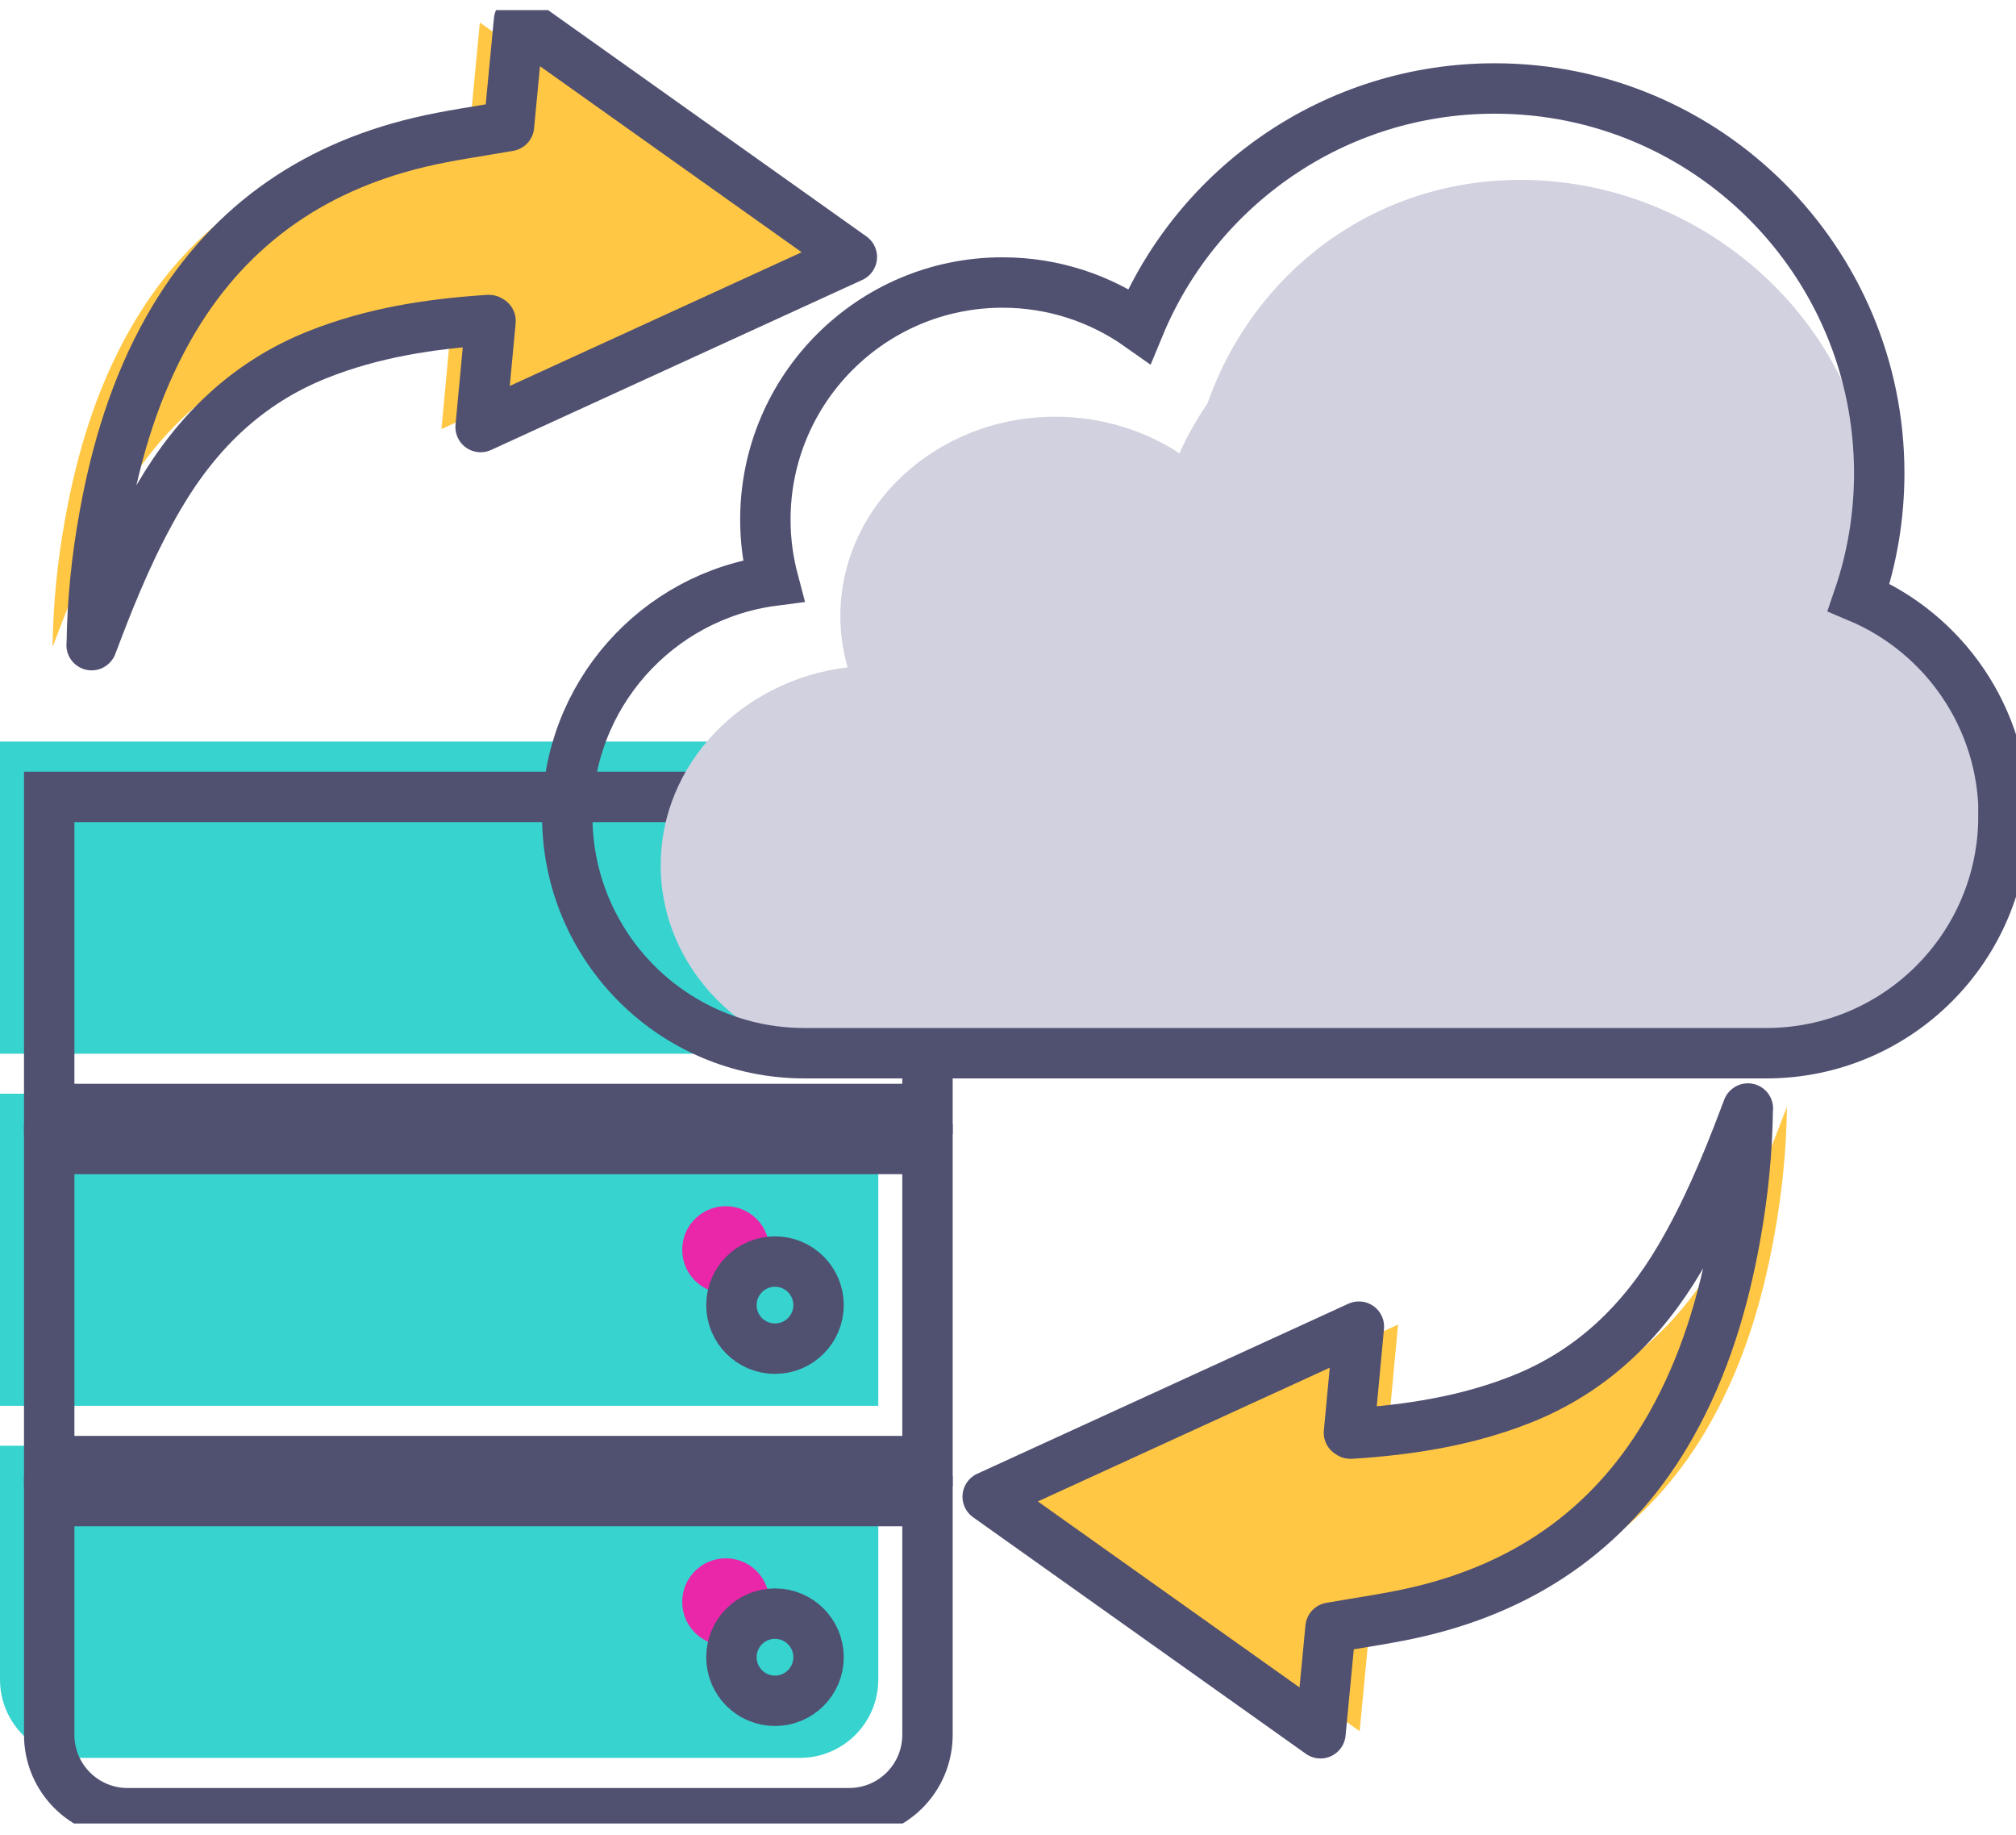 <?xml version="1.0" encoding="UTF-8"?> <svg xmlns="http://www.w3.org/2000/svg" width="100" height="91" viewBox="0 0 100 91" fill="none"><g clip-path="url(#clip0_671_33101)"><path d="M43.565 36.776H0V52.255H43.565V36.776Z" fill="#37D3CF"></path><path d="M36.001 46.673C37.194 46.673 38.162 45.706 38.162 44.513C38.162 43.319 37.194 42.352 36.001 42.352C34.807 42.352 33.84 43.319 33.84 44.513C33.84 45.706 34.807 46.673 36.001 46.673Z" fill="#9393AA"></path><path d="M43.565 54.237H0V69.716H43.565V54.237Z" fill="#37D3CF"></path><path d="M36.001 64.14C37.194 64.14 38.162 63.173 38.162 61.979C38.162 60.786 37.194 59.818 36.001 59.818C34.807 59.818 33.84 60.786 33.84 61.979C33.84 63.173 34.807 64.14 36.001 64.14Z" fill="#EA26A9"></path><path d="M0 71.697H43.565V83.289C43.565 85.437 41.826 87.176 39.678 87.176H3.887C1.739 87.176 0 85.437 0 83.289V71.697Z" fill="#37D3CF"></path><path d="M36.001 81.601C37.194 81.601 38.162 80.634 38.162 79.44C38.162 78.247 37.194 77.279 36.001 77.279C34.807 77.279 33.84 78.247 33.84 79.44C33.84 80.634 34.807 81.601 36.001 81.601Z" fill="#EA26A9"></path><path d="M46.006 39.52H2.441V54.998H46.006V39.52Z" stroke="#505071" stroke-width="2.5" stroke-linecap="round"></path><path d="M38.442 49.423C39.636 49.423 40.603 48.455 40.603 47.262C40.603 46.068 39.636 45.101 38.442 45.101C37.249 45.101 36.281 46.068 36.281 47.262C36.281 48.455 37.249 49.423 38.442 49.423Z" stroke="#505071" stroke-width="2.5" stroke-linecap="round"></path><path d="M46.006 56.98H2.441V72.459H46.006V56.98Z" stroke="#505071" stroke-width="2.5" stroke-linecap="round"></path><path d="M38.442 66.883C39.636 66.883 40.603 65.916 40.603 64.722C40.603 63.529 39.636 62.562 38.442 62.562C37.249 62.562 36.281 63.529 36.281 64.722C36.281 65.916 37.249 66.883 38.442 66.883Z" stroke="#505071" stroke-width="2.5" stroke-linecap="round"></path><path d="M2.441 74.44H46.006V86.032C46.006 88.18 44.267 89.919 42.119 89.919H6.329C4.18 89.919 2.441 88.18 2.441 86.032V74.44Z" stroke="#505071" stroke-width="2.5" stroke-linecap="round"></path><path d="M38.442 84.344C39.636 84.344 40.603 83.377 40.603 82.183C40.603 80.99 39.636 80.022 38.442 80.022C37.249 80.022 36.281 80.99 36.281 82.183C36.281 83.377 37.249 84.344 38.442 84.344Z" stroke="#505071" stroke-width="2.5" stroke-linecap="round"></path><path d="M2.608 32.09C2.634 29.93 2.851 27.807 3.235 25.703C3.823 22.449 4.769 19.31 6.406 16.407C9.187 11.472 13.406 8.454 18.879 7.156C20.311 6.817 21.782 6.619 23.304 6.351C23.463 4.695 23.63 2.949 23.802 1.114C29.32 5.033 34.78 8.914 40.31 12.846C34.153 15.666 28.054 18.46 21.897 21.279C22.063 19.483 22.23 17.744 22.389 16.017C22.351 15.998 22.332 15.973 22.313 15.973C19.404 16.158 16.546 16.599 13.816 17.686C10.344 19.067 7.831 21.516 5.965 24.693C4.679 26.88 3.701 29.201 2.806 31.566C2.742 31.745 2.672 31.924 2.602 32.097L2.608 32.09Z" fill="#FFC743"></path><path d="M4.551 31.988C4.577 29.827 4.794 27.704 5.178 25.601C5.766 22.347 6.712 19.207 8.349 16.305C11.13 11.369 15.35 8.351 20.823 7.054C22.255 6.715 23.725 6.516 25.247 6.248C25.407 4.592 25.573 2.847 25.746 1.012C31.263 4.931 36.723 8.812 42.254 12.744C36.097 15.563 29.997 18.357 23.84 21.177C24.007 19.38 24.173 17.641 24.333 15.915C24.294 15.896 24.275 15.87 24.256 15.87C21.347 16.055 18.489 16.497 15.759 17.584C12.287 18.965 9.775 21.413 7.908 24.591C6.623 26.777 5.645 29.098 4.75 31.464C4.686 31.643 4.615 31.822 4.545 31.994L4.551 31.988Z" stroke="#505071" stroke-width="2.5" stroke-linecap="round" stroke-linejoin="round"></path><path d="M88.638 54.877C88.612 57.038 88.395 59.16 88.011 61.264C87.423 64.518 86.477 67.657 84.84 70.56C82.059 75.495 77.839 78.513 72.366 79.811C70.934 80.15 69.464 80.348 67.942 80.617C67.782 82.272 67.616 84.018 67.443 85.853C61.926 81.934 56.466 78.053 50.935 74.121C57.092 71.301 63.192 68.507 69.349 65.688C69.183 67.484 69.016 69.223 68.856 70.95C68.895 70.969 68.914 70.994 68.933 70.994C71.842 70.809 74.7 70.368 77.43 69.281C80.902 67.9 83.414 65.451 85.281 62.274C86.566 60.087 87.544 57.766 88.439 55.401C88.504 55.222 88.574 55.043 88.644 54.87L88.638 54.877Z" fill="#FFC743"></path><path d="M86.694 54.979C86.669 57.14 86.451 59.263 86.068 61.366C85.48 64.62 84.533 67.76 82.897 70.662C80.115 75.598 75.896 78.616 70.423 79.913C68.991 80.252 67.52 80.451 65.999 80.719C65.839 82.375 65.673 84.12 65.5 85.955C59.983 82.036 54.523 78.155 48.992 74.223C55.149 71.404 61.248 68.61 67.405 65.79C67.239 67.587 67.073 69.326 66.913 71.052C66.951 71.071 66.971 71.097 66.99 71.097C69.899 70.912 72.757 70.47 75.487 69.383C78.958 68.002 81.471 65.554 83.338 62.376C84.623 60.19 85.601 57.869 86.496 55.503C86.56 55.324 86.63 55.145 86.701 54.973L86.694 54.979Z" stroke="#505071" stroke-width="2.5" stroke-linecap="round" stroke-linejoin="round"></path><path d="M98.586 39.386V42.429C98.586 47.895 92.582 52.793 86.694 52.793H43.436C37.547 52.793 32.772 48.368 32.772 42.908C32.772 37.877 36.812 33.727 42.042 33.094C41.812 32.276 41.684 31.426 41.684 30.556C41.684 25.09 46.46 20.666 52.348 20.666C54.637 20.666 56.766 21.343 58.505 22.481C58.889 21.618 59.349 20.806 59.886 20.026C62.156 13.543 68.102 8.921 75.422 8.921C84.846 8.921 93.004 16.561 93.004 25.979C93.004 27.398 92.832 28.773 92.499 30.083C93.509 30.78 95.363 30.882 94.929 32.078C97.972 35.121 98.586 35.288 98.586 39.386Z" fill="#D1D1E0"></path><path d="M99.379 40.466C99.379 46.962 94.111 52.23 87.615 52.23H39.901C33.405 52.23 28.137 46.962 28.137 40.466C28.137 34.488 32.587 29.552 38.36 28.798C38.104 27.832 37.964 26.816 37.964 25.774C37.964 19.278 43.232 14.01 49.727 14.01C52.253 14.01 54.599 14.809 56.517 16.164C59.382 9.253 66.191 4.388 74.144 4.388C84.674 4.388 93.216 12.929 93.216 23.459C93.216 25.62 92.858 27.692 92.199 29.623C96.425 31.406 99.392 35.594 99.392 40.466H99.385H99.379Z" stroke="#505071" stroke-width="2.5" stroke-linecap="round"></path></g><defs><clipPath id="clip0_671_33101"><rect width="100" height="89.93" fill="white" transform="translate(0 0.5)"></rect></clipPath></defs></svg> 